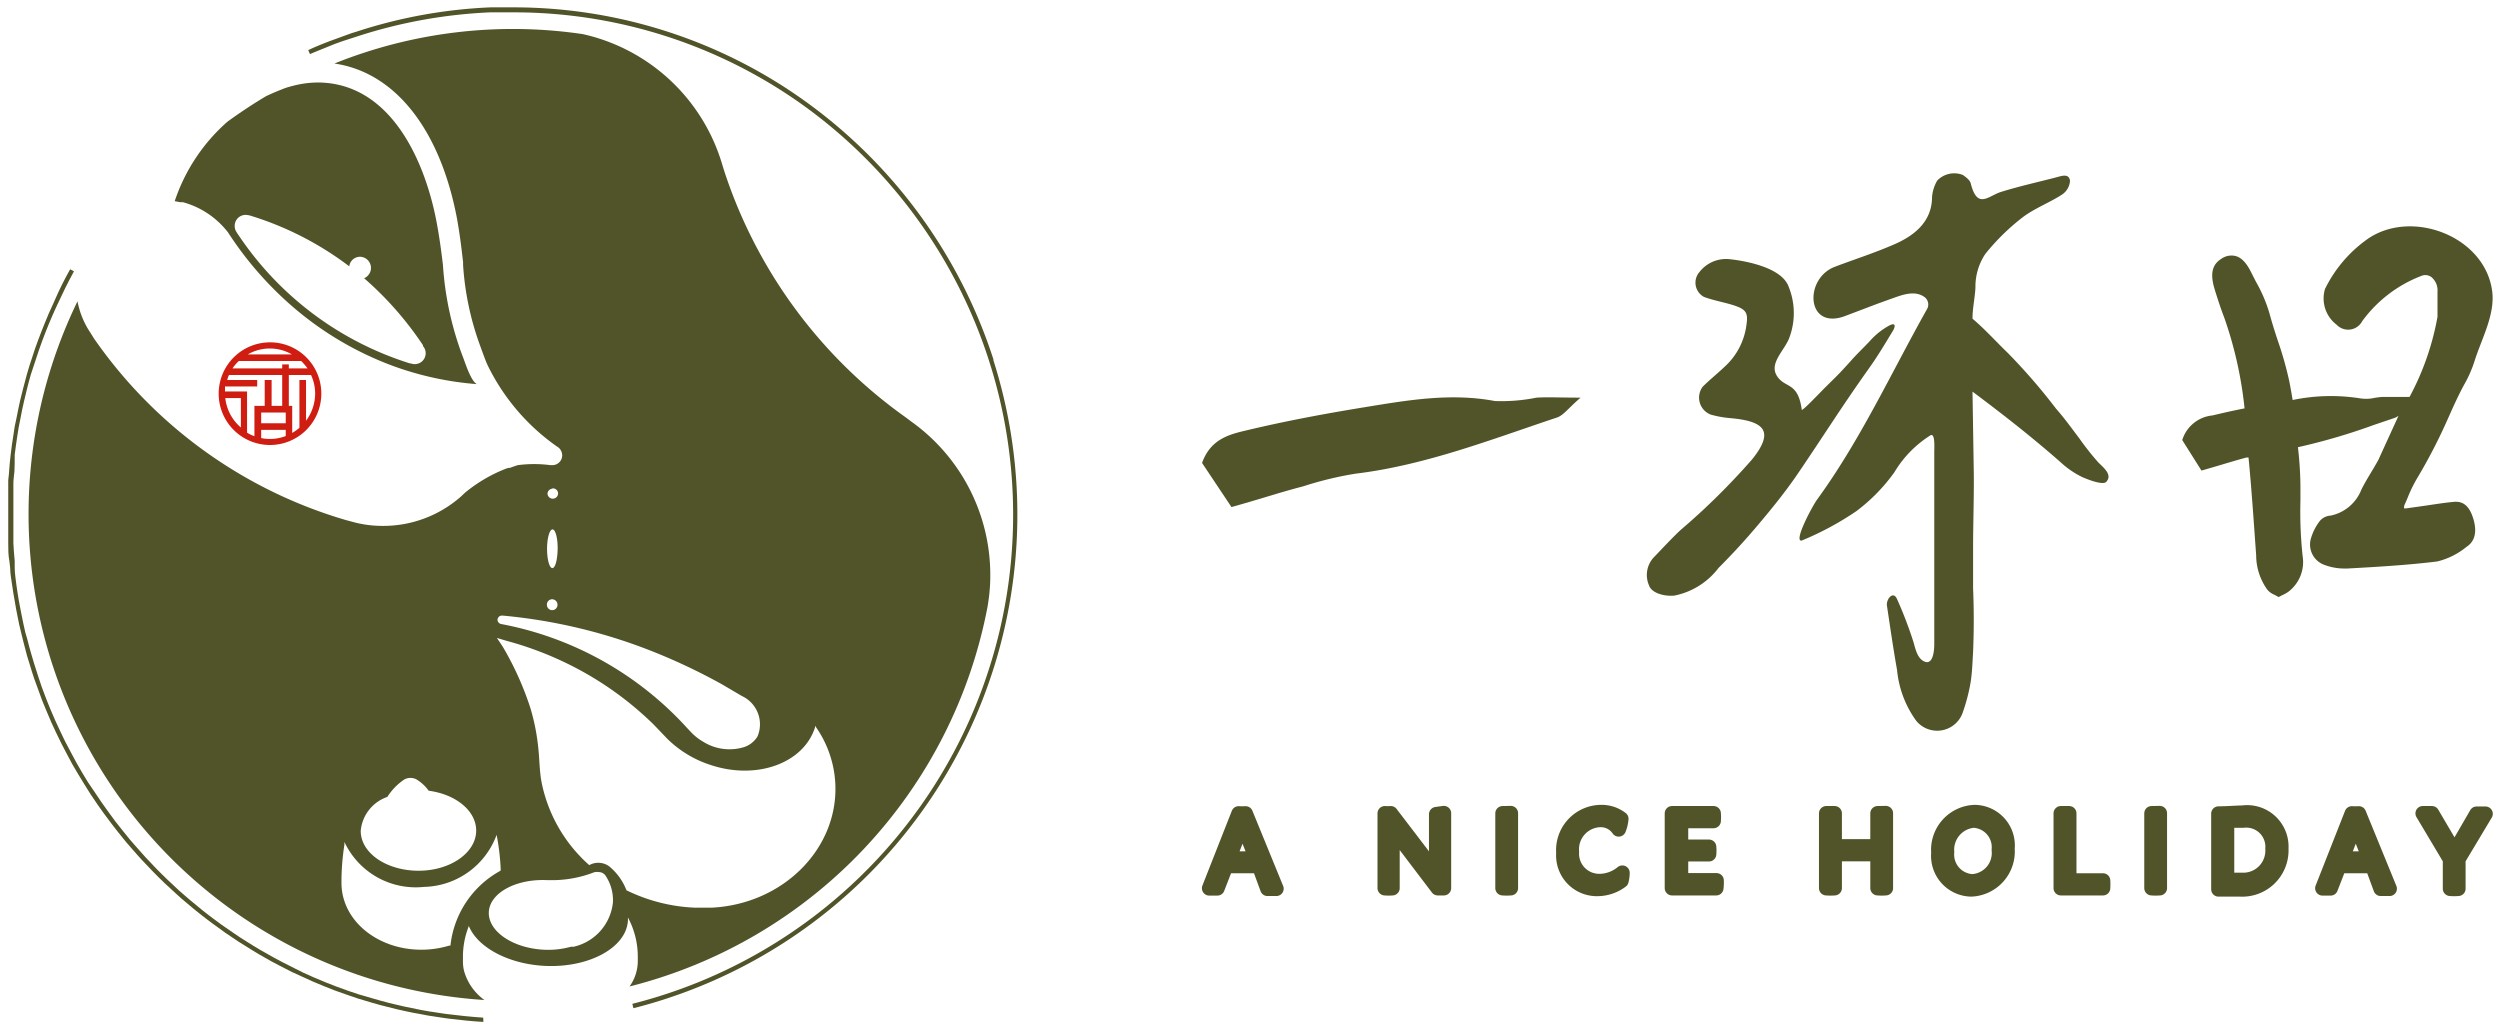 <svg xmlns="http://www.w3.org/2000/svg" viewBox="0 0 170 70"><defs><style>.a,.b,.c{fill:#515428;}.b{stroke:#515428;stroke-linecap:round;stroke-linejoin:round;}.b,.c,.d{fill-rule:evenodd;}.d{fill:#cf1e11;}</style></defs><title>工作區域 2</title><path class="a" d="M83.74,34.48l-2-3c.57-1.61,1.84-1.94,3-2.21,2.63-.63,5.3-1.13,8-1.57,2.94-.48,5.88-1,8.91-.43a12,12,0,0,0,2.83-.23c.79-.05,1.58,0,3,0-.84.72-1.16,1.2-1.6,1.35-4.5,1.5-8.94,3.24-13.7,3.82a23.64,23.64,0,0,0-3.56.86C87,33.49,85.48,34,83.74,34.48Z"/><path class="b" d="M85.43,58.39,84.49,56l-.93,2.39Zm.19.49H83.37l-.59,1.52h-.55l2-5.08a3.71,3.71,0,0,0,.47,0l2.09,5.11-.6,0Z"/><path class="b" d="M98.18,55.3v5.09h-.41l-3.09-4.07v4.07a2.92,2.92,0,0,1-.51,0V55.31a2.69,2.69,0,0,0,.4,0l3.1,4.06v-4Z"/><path class="b" d="M102.73,55.3v5.09a3.41,3.41,0,0,1-.55,0V55.31Z"/><path class="b" d="M106.32,58a2.58,2.58,0,0,1,2.53-2.77,2.18,2.18,0,0,1,1.39.45,2.41,2.41,0,0,1-.17.71,1.47,1.47,0,0,0-1.28-.64,2,2,0,0,0-1.91,2.17,1.87,1.87,0,0,0,1.88,2,2.48,2.48,0,0,0,1.56-.57,2.16,2.16,0,0,1-.07.54,2.72,2.72,0,0,1-1.64.55A2.27,2.27,0,0,1,106.32,58Z"/><path class="b" d="M116.7,60.39h-3V55.31h2.82a2.9,2.9,0,0,1,0,.51H114.3v1.77h1.91a2.68,2.68,0,0,1,0,.49H114.3v1.79h2.42A3,3,0,0,1,116.7,60.39Z"/><path class="b" d="M128.23,55.3v5.09a3.41,3.41,0,0,1-.55,0V58.07h-2.93v2.32a3.51,3.51,0,0,1-.56,0V55.31h.56v2.25h2.93V55.31Z"/><path class="b" d="M135.93,57.79a1.82,1.82,0,0,0-1.73-2,2,2,0,0,0-1.81,2.15,1.83,1.83,0,0,0,1.73,2A1.94,1.94,0,0,0,135.93,57.79Zm-4.11.19a2.56,2.56,0,0,1,2.46-2.75,2.26,2.26,0,0,1,2.22,2.48,2.57,2.57,0,0,1-2.45,2.76A2.27,2.27,0,0,1,131.82,58Z"/><path class="b" d="M143,60.39h-2.86V55.31h.56v4.57H143A4.53,4.53,0,0,1,143,60.39Z"/><path class="b" d="M146.86,55.3v5.09a3.41,3.41,0,0,1-.55,0V55.31Z"/><path class="b" d="M154.54,57.72a1.8,1.8,0,0,0-2-1.93l-1.11,0v4.05l1,0A2,2,0,0,0,154.54,57.72Zm.58,0a2.65,2.65,0,0,1-2.8,2.75l-1.46,0V55.33c.52,0,1.31-.06,1.63-.06A2.32,2.32,0,0,1,155.12,57.68Z"/><path class="b" d="M161.13,58.39,160.19,56l-.93,2.39Zm.19.49h-2.25l-.59,1.52h-.55l2-5.08a3.59,3.59,0,0,0,.47,0l2.09,5.11-.6,0Z"/><path class="b" d="M167.16,58.43v2a3.41,3.41,0,0,1-.55,0v-2l-1.86-3.12c.21,0,.41,0,.62,0l1.54,2.62,1.5-2.59h.6Z"/><path class="a" d="M166.82,34.13c-.62.06-1.24.16-1.86.25l-1.34.19h-.14a.49.49,0,0,1,.06-.31c.08-.18.16-.36.23-.54a9.39,9.39,0,0,1,.59-1.19,36.78,36.78,0,0,0,2-3.84c.39-.87.78-1.77,1.24-2.6a8.4,8.4,0,0,0,.69-1.6c.47-1.48,1.41-3.15,1.17-4.75-.53-3.66-5.37-5.51-8.36-3.56a9,9,0,0,0-3,3.47,2.24,2.24,0,0,0,.79,2.43,1.08,1.08,0,0,0,1.74-.24,8.93,8.93,0,0,1,4-3.07.7.7,0,0,1,.69.06,1.17,1.17,0,0,1,.43,1c0,.28,0,.57,0,1l0,.71a18.25,18.25,0,0,1-1.9,5.45h-.85c-.41,0-.72,0-1,0a5.07,5.07,0,0,0-.65.09,2.61,2.61,0,0,1-.91,0,12.79,12.79,0,0,0-4.54.12c-.07-.42-.14-.83-.23-1.28a23.85,23.85,0,0,0-.77-2.73c-.2-.6-.4-1.23-.57-1.86a9.89,9.89,0,0,0-.92-2.16l-.3-.59c-.34-.7-.68-1.06-1.09-1.17a1.19,1.19,0,0,0-1,.21c-.78.5-.64,1.36-.4,2.13s.41,1.28.64,1.88a26.89,26.89,0,0,1,1.37,6.14c-.76.15-1.48.31-2.18.48a2.39,2.39,0,0,0-2,1.51l-.06.16L149.7,32l1.13-.33c.67-.2,1.3-.39,1.93-.56l.14,0c.22,2.29.37,4.58.52,6.66a4,4,0,0,0,.76,2.33,1.21,1.21,0,0,0,.45.33l.14.07.17.1.32-.16a1.92,1.92,0,0,0,.4-.24,2.54,2.54,0,0,0,.92-2.38,28.2,28.2,0,0,1-.15-3.79v-.9a24.77,24.77,0,0,0-.17-2.72,41.81,41.81,0,0,0,5.21-1.53l1.36-.46a1,1,0,0,0,.27-.15l-1.37,3c-.16.29-.33.58-.5.86s-.45.75-.65,1.15a2.87,2.87,0,0,1-2.09,1.78,1.05,1.05,0,0,0-.73.35,3.6,3.6,0,0,0-.63,1.25,1.47,1.47,0,0,0,.87,1.73,3.85,3.85,0,0,0,1.42.27h.19c2-.11,4.08-.23,6.12-.48a5,5,0,0,0,2-1c.39-.25.79-.78.46-1.89S167.29,34.08,166.82,34.13Z"/><path class="a" d="M128.69,22.54c-.51.84-1,1.67-1.58,2.48-2,2.82-3,4.46-4.92,7.28-.81,1.18-1.72,2.3-2.64,3.39s-1.76,2-2.69,2.93a5,5,0,0,1-3,1.88c-.75.07-1.56-.2-1.72-.68a1.76,1.76,0,0,1,.28-1.88c.53-.55,1.29-1.37,1.86-1.9a47,47,0,0,0,4.87-4.81c1.53-1.91.85-2.6-1.53-2.8a7.09,7.09,0,0,1-1.3-.24,1.24,1.24,0,0,1-.54-1.89c.47-.47,1-.89,1.47-1.34a4.62,4.62,0,0,0,1.51-2.88c.11-.74,0-1-.67-1.25s-1.5-.37-2.22-.64a1.1,1.1,0,0,1-.3-1.7,2.29,2.29,0,0,1,2-.87c1.17.12,3.6.58,4.06,1.88a4.77,4.77,0,0,1,0,3.58c-.43.94-1.49,1.8-.62,2.71.55.57,1.27.33,1.51,2.07,0,.16,1.44-1.37,1.63-1.55.94-.93.8-.77,1.69-1.75.42-.48.87-.9,1.31-1.37a4.84,4.84,0,0,1,1.35-1.07C128.94,21.91,128.89,22.23,128.69,22.54Z"/><path class="a" d="M127.68,20.65l.83-.3c.72-.25,1.66-.67,2.37-.14a.63.63,0,0,1,.14.84c-2.43,4.33-4.51,8.87-7.45,12.91-.33.45-1.63,2.88-1.06,2.8a20.33,20.33,0,0,0,3.72-2,12.06,12.06,0,0,0,2.59-2.65,7.54,7.54,0,0,1,2.47-2.52c.31-.13.24.9.24,1.15,0,2.21,0,4.41,0,6.63s0,4.37,0,6.45c0,.38-.07,1.38-.63,1.18s-.67-1-.8-1.39A27.85,27.85,0,0,0,129,40.74c-.26-.6-.74,0-.69.43.22,1.46.43,2.93.69,4.39a7,7,0,0,0,1.3,3.45,1.84,1.84,0,0,0,3.18-.6,12.39,12.39,0,0,0,.52-2c.11-.69.13-1.4.17-2.09.06-1.44.06-2.87,0-4.31,0-.93,0-1.85,0-2.78,0-1.55.06-3.24.05-4.92l-.09-5.68c2.06,1.54,4.08,3.12,6,4.81a6,6,0,0,0,1.46,1c.52.23,1.42.55,1.63.33.47-.49-.22-1-.54-1.33a18.85,18.85,0,0,1-1.3-1.65c-.52-.68-1-1.36-1.57-2A40.13,40.13,0,0,0,136.53,24c-.8-.77-1.55-1.61-2.4-2.33,0-.7.16-1.4.2-2.1a4,4,0,0,1,.67-2.3,15,15,0,0,1,2.51-2.47c.82-.63,1.83-1,2.71-1.57a1.22,1.22,0,0,0,.54-.93c-.06-.51-.53-.35-.9-.25-1.26.33-2.54.61-3.79,1-.85.26-1.61,1.23-2.06-.58-.07-.25-.33-.42-.53-.57a1.6,1.6,0,0,0-1.75.38,2.67,2.67,0,0,0-.35,1.1c0,1.67-1.17,2.63-2.58,3.24s-2.66,1-4,1.51c-2.15.78-2,4.38.69,3.35Z"/><path class="c" d="M16.8,14.62a1.45,1.45,0,0,1,.31.07l.22.07h0a21.61,21.61,0,0,1,6.42,3.35.74.74,0,0,1,.75-.65.76.76,0,0,1,.26,1.46,22.74,22.74,0,0,1,4,4.55l0,.06a.74.74,0,0,1-.58,1.23.6.6,0,0,1-.24-.05l-.07,0a21.89,21.89,0,0,1-11.43-8.4l-.29-.42-.11-.18a.73.73,0,0,1-.08-.33A.74.74,0,0,1,16.8,14.62Zm-4.92-.94.38.07.18,0a5.8,5.8,0,0,1,3.07,2.06l0,0A23.64,23.64,0,0,0,20,20.94a22.27,22.27,0,0,0,6.74,3.95,21.38,21.38,0,0,0,5.68,1.23l0,0c-.44-.25-.83-1.6-1-2a21.53,21.53,0,0,1-1.3-6.1C30,17,29.86,16,29.68,15.06c-.79-4.14-3.11-9.38-8-9.45a6.76,6.76,0,0,0-1.81.24,4.81,4.81,0,0,0-.76.25c-.34.13-.67.28-1,.43-.91.54-1.8,1.13-2.65,1.75A12.44,12.44,0,0,0,11.88,13.68Z"/><path class="c" d="M49.07,46.52l1.38.81a2.12,2.12,0,0,1,1.06,2.75,1.73,1.73,0,0,1-.47.5,1.63,1.63,0,0,1-.47.23,3.37,3.37,0,0,1-2.75-.37,3.72,3.72,0,0,1-.76-.58l-.34-.36a22.79,22.79,0,0,0-12.66-7.07h0a.31.31,0,0,1-.23-.27.3.3,0,0,1,.27-.3h.08a36.7,36.7,0,0,1,10,2.36A40.67,40.67,0,0,1,49.07,46.52Zm6.35,2.95,0-.12a7.36,7.36,0,0,1,1.38,3.91c.23,4.41-3.51,8.2-8.37,8.46H47.21a11.67,11.67,0,0,1-4.61-1.18A3.94,3.94,0,0,0,41.53,59l-.08-.07a1.25,1.25,0,0,0-.76-.26,1.22,1.22,0,0,0-.62.16,10.19,10.19,0,0,1-3.24-5.62c-.15-.78-.14-1.59-.23-2.38a14.34,14.34,0,0,0-.53-2.67,20.78,20.78,0,0,0-1.81-4.06c-.1-.18-.36-.55-.47-.72l.67.2a23,23,0,0,1,5,2,22.46,22.46,0,0,1,5,3.7l.9.94a7.41,7.41,0,0,0,3,1.81C51.47,53.05,54.64,51.9,55.42,49.47ZM39,64.38l-.18,0a5.75,5.75,0,0,1-1.85.2c-2.12-.11-3.79-1.26-3.73-2.56s1.85-2.28,4-2.17h.13a7.93,7.93,0,0,0,3.07-.55l.06,0a.64.64,0,0,1,.2,0,.57.57,0,0,1,.46.22l0,0a3,3,0,0,1,.52,1.83A3.45,3.45,0,0,1,39,64.38Zm-8.39-.08-.06,0a6.51,6.51,0,0,1-1.9.28c-3,0-5.44-2-5.43-4.56v-.2a16.6,16.6,0,0,1,.2-2.38l0-.19a5.35,5.35,0,0,0,5.4,3.06,5.39,5.39,0,0,0,4.95-3.54v0a15.57,15.57,0,0,1,.28,2.42l-.09.06A6.6,6.6,0,0,0,30.63,64.3ZM26.34,54.19A4,4,0,0,1,27.5,53a.87.87,0,0,1,.82,0,2.78,2.78,0,0,1,.83.77c1.84.24,3.23,1.36,3.23,2.71,0,1.51-1.77,2.74-3.94,2.73S24.52,58,24.53,56.49A2.69,2.69,0,0,1,26.34,54.19ZM37.91,41.13a.36.36,0,1,1-.72,0,.36.36,0,0,1,.34-.38A.37.37,0,0,1,37.91,41.13ZM37.57,36c.2,0,.36.59.35,1.32s-.16,1.31-.36,1.31-.36-.59-.36-1.31S37.37,36,37.57,36Zm0-2.79a.35.35,0,0,1,.38.34.36.36,0,1,1-.72,0A.37.37,0,0,1,37.55,33.23Zm29.64,7.68a11.83,11.83,0,0,0,.13-1.8A12.81,12.81,0,0,0,62,28.69l-.44-.33A33.19,33.19,0,0,1,49.2,11.48l-.13-.43a12.79,12.79,0,0,0-9.44-8.73,32.52,32.52,0,0,0-16.89,2c4.09.59,7.17,4.43,8.33,10.51.18,1,.3,1.93.42,3l0,.19a19.59,19.59,0,0,0,1.17,5.52l.17.47c.08.2.22.61.35.87A14.5,14.5,0,0,0,38,30.45a.72.72,0,0,1,.23.52.67.67,0,0,1-.68.66l-.12,0,0,0a8.56,8.56,0,0,0-2.22,0c-.29.09-.52.18-.52.18a.91.91,0,0,0-.26.05,10.18,10.18,0,0,0-2.78,1.62l-.09.08-.21.2a8,8,0,0,1-5.47,2,7.62,7.62,0,0,1-2-.3l-.34-.09A31.67,31.67,0,0,1,6.38,23l-.23-.37a5.77,5.77,0,0,1-.88-2.14A33.11,33.11,0,0,0,32.94,68a3.64,3.64,0,0,1-1.39-2,2.73,2.73,0,0,1-.07-.64v-.29A5.63,5.63,0,0,1,31.87,63l0-.06c.57,1.45,2.65,2.61,5.17,2.74,3,.15,5.57-1.24,5.66-3.1v-.19a5.63,5.63,0,0,1,.67,2.7v.29a3,3,0,0,1-.56,1.7A33,33,0,0,0,67.16,41.22Z"/><path class="a" d="M67.56,24.46A34.76,34.76,0,0,0,54.65,6.81,34,34,0,0,0,34.94.5l-1.57,0a33.8,33.8,0,0,0-9.15,1.66l-.3.09-.85.31-.66.24h0c-.49.19-1,.39-1.45.61l.12.27c.48-.21,1-.41,1.46-.6.23-.1.48-.18.72-.27L24,2.57l.34-.11a33.92,33.92,0,0,1,9-1.62c.52,0,1,0,1.56,0A33.77,33.77,0,0,1,54.48,7.06,34.3,34.3,0,0,1,43,68.26l.07.3a34.63,34.63,0,0,0,24.47-44.1Z"/><path class="a" d="M32.86,69.2c-.87-.06-1.74-.15-2.59-.26l-1.12-.17-.51-.09-1.12-.23L27,68.33c-.36-.08-.71-.17-1.07-.27l-.56-.16-1-.29-.62-.21-.89-.32-.69-.27-.77-.32-.76-.34L20,65.83l-.81-.41-.58-.31-.85-.48-.52-.31-.86-.54-.46-.31-.87-.6-.42-.31c-.29-.21-.57-.43-.85-.65l-.4-.33c-.28-.22-.54-.45-.81-.68l-.4-.35-.76-.71-.4-.39c-.24-.23-.47-.47-.7-.72l-.41-.43-.64-.72-.42-.48-.58-.72-.42-.53-.52-.71-.42-.59-.47-.7L6,53.22l-.43-.71-.38-.66-.39-.73-.36-.68-.36-.75L3.76,49l-.34-.79-.27-.67-.32-.85L2.6,46l-.29-.91-.18-.61q-.15-.5-.27-1L1.72,43c-.08-.35-.16-.71-.23-1.07l-.1-.51c-.08-.37-.14-.76-.2-1.14l-.07-.47C1.07,39.39,1,39,1,38.59l0-.45q-.06-.6-.09-1.2l0-.48c0-.38,0-.77,0-1.16v-.55c0-.42,0-.84,0-1.25l0-.63c0-.27.05-.54.07-.81S1,31.3,1,30.92l.08-.61c.06-.42.12-.84.19-1.25l.13-.65c.07-.39.15-.77.24-1.15s.13-.55.2-.83.16-.63.25-.94l.33-1c.08-.23.15-.46.23-.69.14-.41.29-.81.45-1.22l.2-.5c.17-.42.36-.84.55-1.26.37-.8.75-1.59,1.18-2.37l-.26-.14c-.37.66-.71,1.33-1,2-.06.12-.11.24-.16.36-.2.43-.39.85-.56,1.29l-.2.5c-.16.41-.32.82-.46,1.23-.08.23-.15.47-.23.7s-.23.7-.33,1.06-.17.63-.25.94l-.21.84c-.09.38-.16.77-.24,1.16L1,29c-.07.42-.13.83-.19,1.25l-.08.63c-.05.38-.08.76-.11,1.15,0,.21-.05.42-.06.63v.18l0,.63c0,.43,0,.85,0,1.27v.55c0,.39,0,.79,0,1.17l0,.48c0,.41,0,.82.08,1.22l.05.45c0,.41.09.81.14,1.21l.07.47c.06.38.13.77.2,1.15l.1.51q.1.54.24,1.08l.14.57c.08.33.17.66.26,1l.19.61c.09.31.19.62.29.92l.24.66.31.85.28.68.34.8.32.69.37.76.36.69.39.73.39.66.44.72.4.64.48.71.42.59.53.71.42.54.59.73.42.48c.21.25.43.49.65.73l.41.43c.23.25.47.49.71.73l.4.39.77.71.4.36.82.69.41.33c.28.22.56.44.85.65l.43.31c.28.21.57.42.87.61l.46.31.88.55.51.31.86.49.59.31.82.42.68.31.77.35.77.32.71.28.88.31.64.22,1,.3.57.16,1.07.27.53.12c.37.08.74.16,1.12.22l.52.1,1.12.17.38.05h0c.74.09,1.49.17,2.25.21Z"/><path class="d" d="M20.36,25.84v3.25a3.36,3.36,0,0,1-.49.35V27.6h-.23V25.5h1.51a3,3,0,0,1,.28,1.27,3.11,3.11,0,0,1-.62,1.84V25.84Zm-2.6,3.39h1.67v.42a3,3,0,0,1-1.07.2,2.91,2.91,0,0,1-.6-.06Zm1.67-1.18v.73H17.76v-.73Zm1.05-3.5a3.43,3.43,0,0,1,.43.5H19.64v-.27h-.45v.27H15.81a2.92,2.92,0,0,1,.43-.5Zm-3.63-.45a3,3,0,0,1,3,0ZM15.3,26.62c0-.11,0-.23,0-.34h2.19v-.44H15.45a2,2,0,0,1,.12-.34h3.62v2.1h-.72V25.84H18V27.6h-.7v2.06a2.3,2.3,0,0,1-.5-.24v-2.8Zm1.08.45v2a3.07,3.07,0,0,1-1.06-2Zm2-3.79a3.49,3.49,0,1,0,3.47,3.49A3.48,3.48,0,0,0,18.36,23.28Z"/></svg>